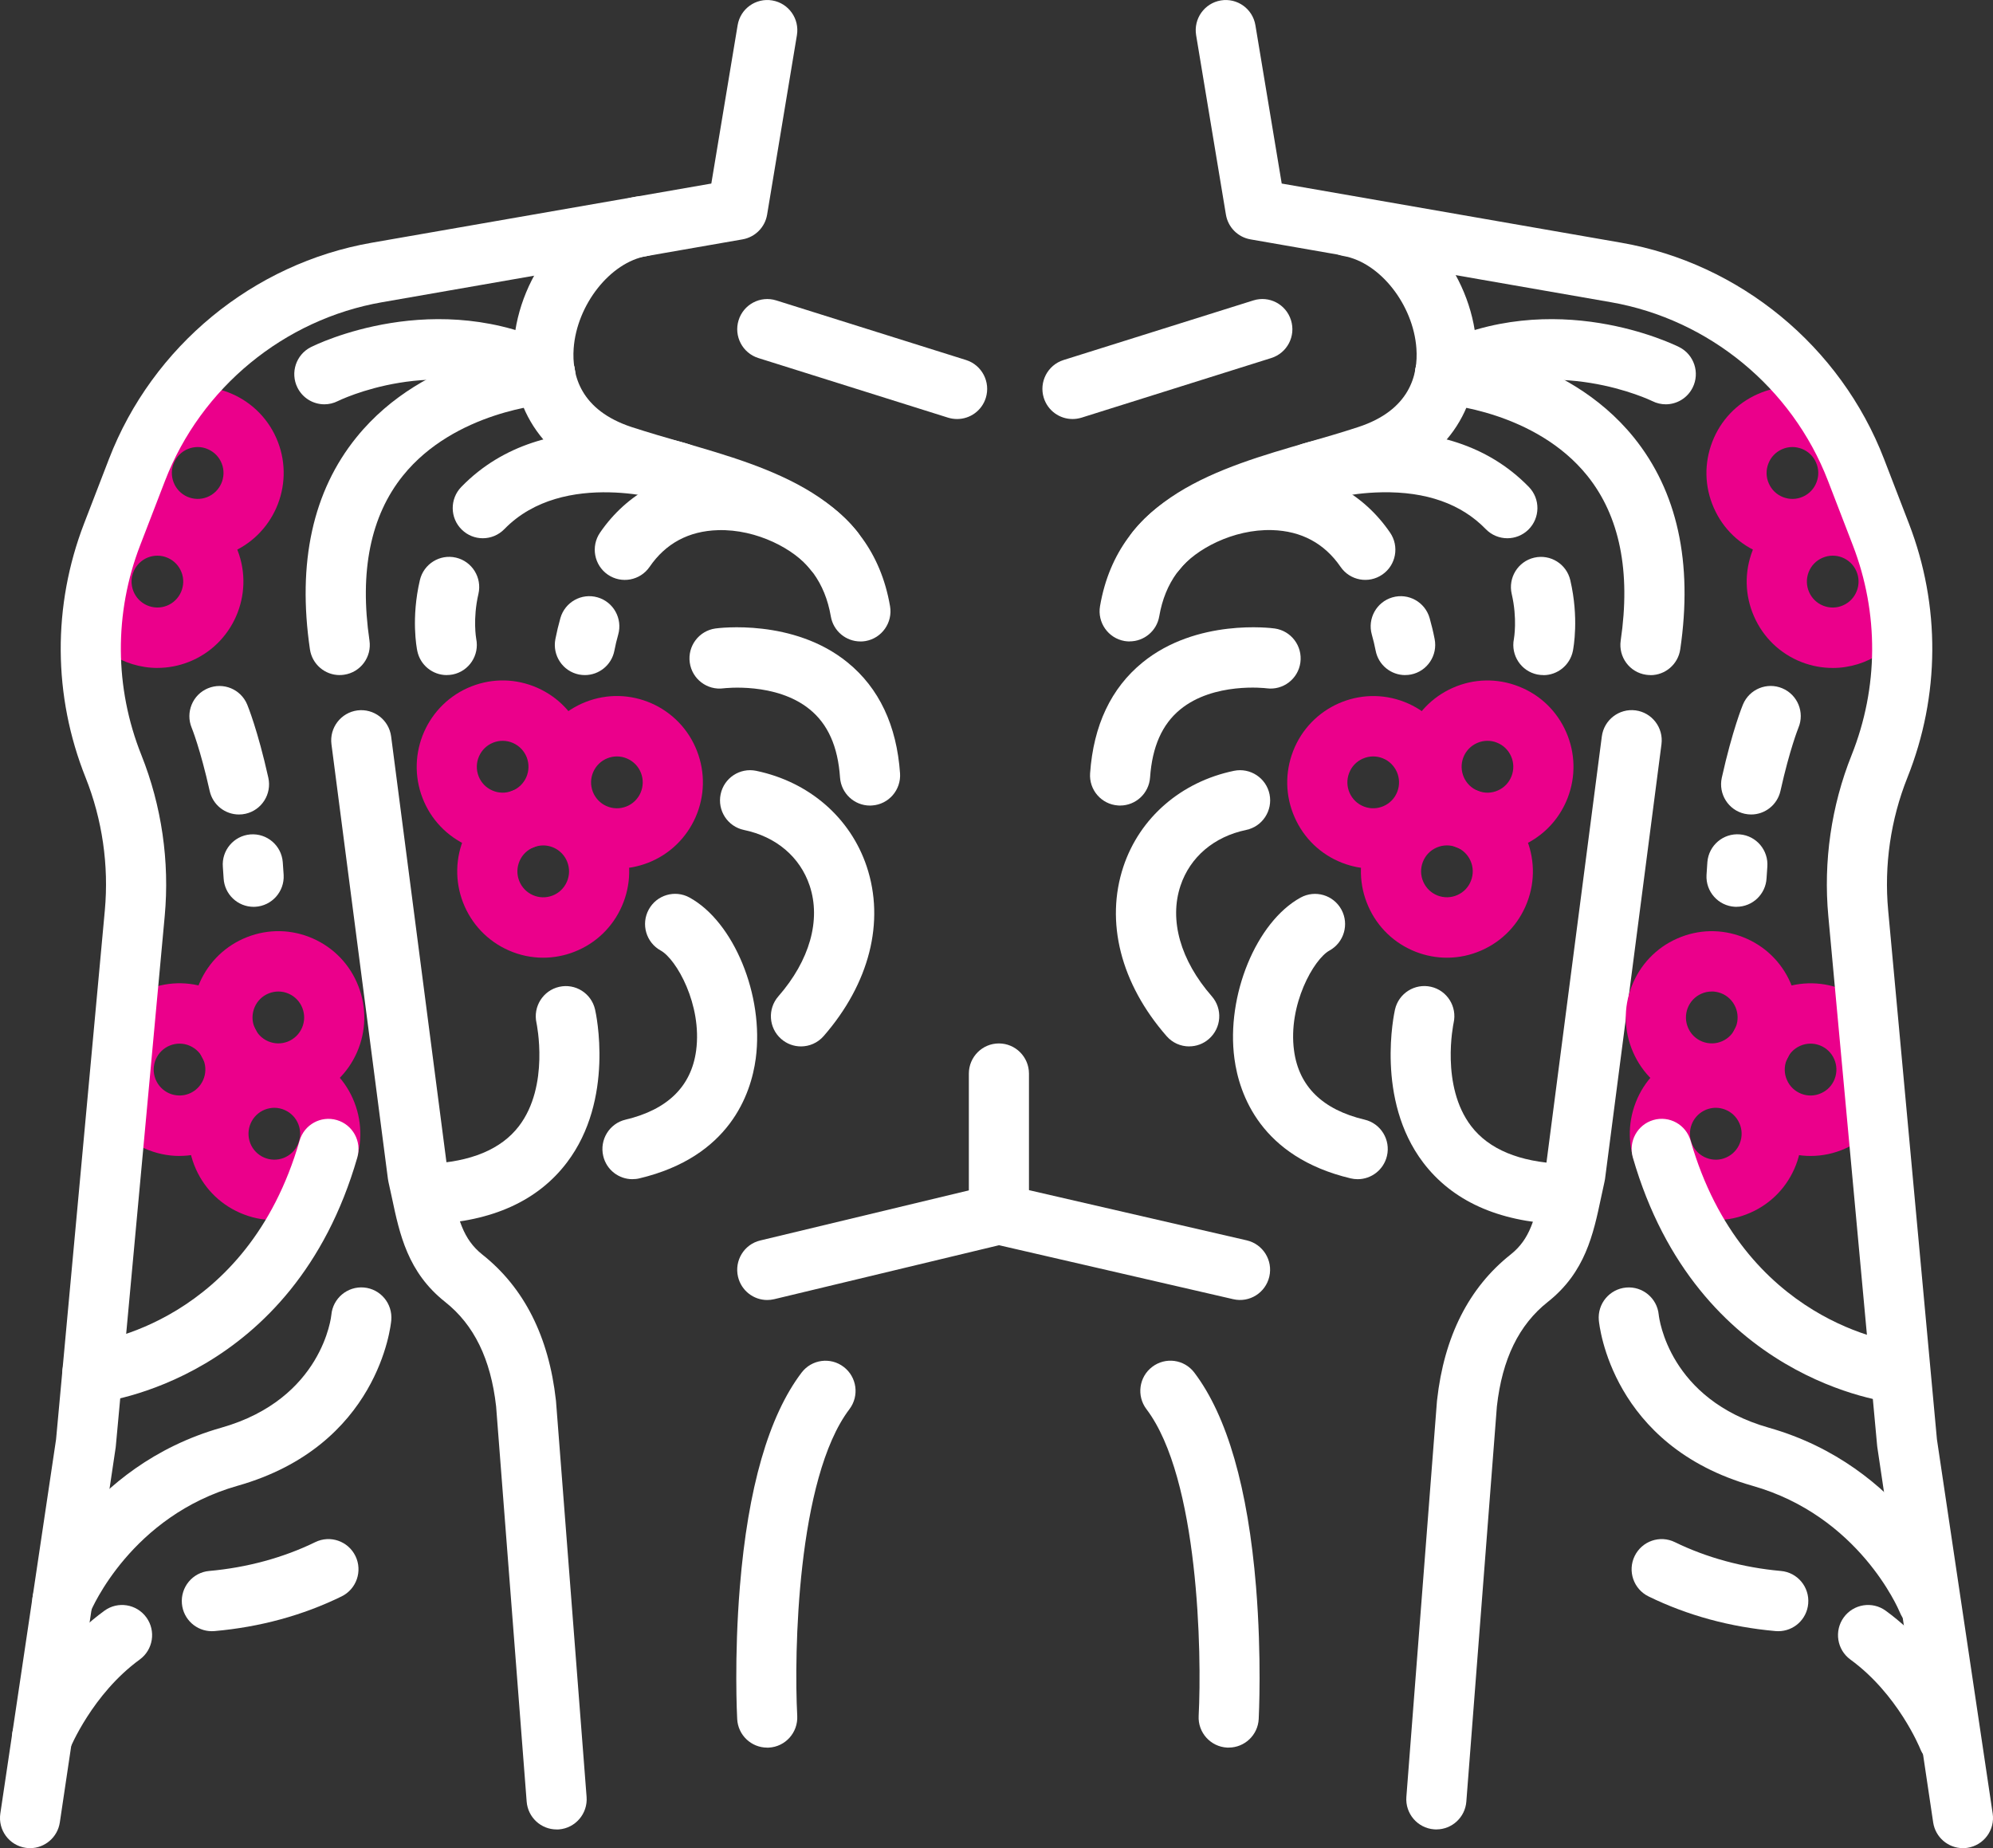 <svg width="55" height="51" viewBox="0 0 55 51" fill="none" xmlns="http://www.w3.org/2000/svg">
<rect x="0" y="0" width="55" height="51" fill="#333333" stroke="none"/>
<g clip-path="url(#clip0_6_10)">
<path d="M39.64 50.484C39.619 50.484 39.597 50.484 39.575 50.481C39.118 50.446 38.776 50.045 38.811 49.586L39.655 38.666C39.655 38.657 39.657 38.647 39.658 38.638C39.852 36.883 40.536 35.531 41.688 34.619C42.223 34.195 42.361 33.643 42.56 32.702C42.589 32.564 42.619 32.424 42.651 32.282L44.205 20.322C44.265 19.865 44.682 19.544 45.136 19.603C45.59 19.663 45.91 20.081 45.851 20.537L44.293 32.536C44.289 32.563 44.285 32.588 44.278 32.615C44.245 32.761 44.214 32.906 44.184 33.048C43.97 34.062 43.747 35.11 42.715 35.926C41.916 36.558 41.456 37.502 41.309 38.808L40.466 49.714C40.433 50.151 40.069 50.483 39.64 50.483V50.484Z" fill="white"/>
<path d="M15.36 50.484C14.931 50.484 14.568 50.152 14.534 49.715L13.691 38.809C13.543 37.502 13.082 36.559 12.284 35.927C11.252 35.11 11.029 34.062 10.815 33.049C10.785 32.907 10.754 32.763 10.72 32.616C10.715 32.59 10.71 32.564 10.706 32.537L9.147 20.538C9.088 20.082 9.409 19.664 9.863 19.604C10.318 19.546 10.734 19.866 10.794 20.323L12.348 32.283C12.38 32.425 12.41 32.565 12.438 32.703C12.638 33.643 12.777 34.196 13.311 34.62C14.463 35.532 15.146 36.885 15.341 38.639C15.341 38.648 15.344 38.658 15.344 38.667L16.188 49.587C16.223 50.046 15.881 50.447 15.424 50.483C15.402 50.485 15.381 50.485 15.359 50.485L15.36 50.484Z" fill="white"/>
<path d="M26.413 11.563C26.331 11.563 26.247 11.551 26.165 11.526L20.927 9.88C20.49 9.742 20.246 9.275 20.383 8.836C20.52 8.397 20.985 8.153 21.422 8.29L26.66 9.935C27.097 10.073 27.341 10.541 27.205 10.979C27.094 11.336 26.767 11.563 26.414 11.563H26.413Z" fill="white"/>
<path d="M29.597 11.563C29.244 11.563 28.917 11.336 28.805 10.979C28.668 10.541 28.912 10.073 29.35 9.935L34.588 8.29C35.026 8.152 35.49 8.396 35.627 8.836C35.765 9.275 35.521 9.742 35.083 9.88L29.845 11.526C29.762 11.551 29.679 11.563 29.597 11.563Z" fill="white"/>
<path d="M23.744 17.701C23.348 17.701 22.998 17.416 22.928 17.01C22.603 15.12 20.984 14.562 18.371 13.807C17.897 13.669 17.406 13.527 16.922 13.369C15.074 12.764 14.047 11.316 14.178 9.497C14.319 7.52 15.805 5.731 17.559 5.426C18.011 5.347 18.44 5.651 18.518 6.104C18.597 6.557 18.294 6.988 17.843 7.067C16.839 7.241 15.918 8.41 15.831 9.616C15.779 10.349 16.015 11.32 17.435 11.786C17.891 11.934 18.368 12.073 18.829 12.206C21.273 12.913 24.043 13.713 24.562 16.727C24.64 17.18 24.337 17.611 23.886 17.69C23.838 17.698 23.791 17.702 23.743 17.702L23.744 17.701Z" fill="white"/>
<path d="M24.009 22.23C23.577 22.23 23.213 21.894 23.182 21.456C23.123 20.599 22.848 19.984 22.345 19.575C21.417 18.818 19.984 18.993 19.97 18.994C19.516 19.056 19.097 18.738 19.035 18.282C18.972 17.827 19.29 17.406 19.744 17.343C19.831 17.331 21.896 17.063 23.391 18.281C24.259 18.987 24.745 20.017 24.838 21.338C24.87 21.797 24.526 22.195 24.07 22.227C24.05 22.229 24.03 22.23 24.01 22.23H24.009Z" fill="white"/>
<path d="M22.104 28.876C21.91 28.876 21.714 28.808 21.557 28.669C21.212 28.366 21.178 27.84 21.48 27.494C22.346 26.503 22.66 25.389 22.344 24.441C22.079 23.648 21.418 23.087 20.531 22.903C20.081 22.809 19.794 22.368 19.887 21.918C19.98 21.467 20.419 21.178 20.868 21.271C22.327 21.575 23.467 22.562 23.918 23.911C24.427 25.436 23.994 27.141 22.729 28.592C22.565 28.779 22.335 28.876 22.105 28.876H22.104Z" fill="white"/>
<path d="M17.453 32.54C17.077 32.54 16.736 32.283 16.647 31.899C16.542 31.451 16.817 31.002 17.263 30.897C18.422 30.622 19.078 29.98 19.211 28.99C19.38 27.725 18.665 26.467 18.233 26.23C17.831 26.009 17.683 25.503 17.903 25.099C18.123 24.695 18.627 24.547 19.029 24.768C20.253 25.439 21.089 27.474 20.856 29.212C20.724 30.193 20.132 31.926 17.646 32.517C17.581 32.533 17.517 32.539 17.454 32.539L17.453 32.54Z" fill="white"/>
<path d="M11.863 33.78C11.422 33.78 11.055 33.43 11.035 32.982C11.015 32.523 11.37 32.134 11.828 32.115C12.993 32.065 13.831 31.715 14.32 31.077C15.174 29.962 14.808 28.243 14.805 28.226C14.706 27.779 14.986 27.333 15.432 27.232C15.878 27.131 16.32 27.41 16.422 27.858C16.445 27.957 16.969 30.337 15.644 32.081C14.844 33.136 13.584 33.708 11.899 33.78C11.886 33.78 11.874 33.78 11.862 33.78H11.863Z" fill="white"/>
<path d="M14.991 26.428C14.666 26.428 14.342 26.361 14.036 26.225C13.456 25.969 13.011 25.501 12.78 24.909C12.55 24.316 12.565 23.669 12.819 23.087C13.075 22.505 13.54 22.056 14.13 21.826C14.721 21.596 15.366 21.61 15.945 21.866C16.525 22.123 16.971 22.591 17.201 23.182C17.431 23.775 17.417 24.423 17.162 25.005C16.907 25.587 16.441 26.035 15.85 26.265C15.571 26.374 15.28 26.428 14.989 26.428H14.991ZM14.991 23.33C14.904 23.33 14.818 23.346 14.733 23.379C14.556 23.448 14.415 23.583 14.339 23.758C14.263 23.933 14.258 24.128 14.327 24.305C14.47 24.673 14.883 24.856 15.249 24.713C15.428 24.644 15.567 24.508 15.643 24.334C15.72 24.159 15.724 23.964 15.655 23.787C15.546 23.503 15.276 23.33 14.991 23.33Z" fill="#EB008B"/>
<path d="M13.871 23.542C13.547 23.542 13.223 23.474 12.916 23.339C12.337 23.082 11.89 22.615 11.661 22.023C11.186 20.799 11.793 19.417 13.012 18.94C13.602 18.709 14.247 18.724 14.827 18.979C15.407 19.236 15.854 19.703 16.082 20.295C16.313 20.888 16.298 21.536 16.044 22.117C15.788 22.699 15.322 23.147 14.733 23.378C14.454 23.487 14.162 23.541 13.872 23.541L13.871 23.542ZM13.872 20.443C13.785 20.443 13.697 20.459 13.613 20.492C13.247 20.635 13.065 21.05 13.207 21.418C13.276 21.597 13.411 21.737 13.585 21.813C13.759 21.89 13.953 21.894 14.13 21.825C14.307 21.756 14.447 21.621 14.524 21.447C14.6 21.271 14.604 21.077 14.536 20.899C14.467 20.722 14.332 20.581 14.159 20.504C14.067 20.463 13.97 20.443 13.872 20.443Z" fill="#EB008B"/>
<path d="M4.348 18.432C3.397 18.432 2.499 17.854 2.134 16.914C1.659 15.69 2.266 14.307 3.485 13.831C4.075 13.6 4.72 13.614 5.3 13.87C5.88 14.126 6.327 14.594 6.556 15.186C7.03 16.41 6.424 17.792 5.205 18.268C4.923 18.378 4.633 18.431 4.348 18.431V18.432ZM4.344 15.334C4.257 15.334 4.169 15.35 4.085 15.382C3.719 15.526 3.537 15.941 3.679 16.308C3.748 16.486 3.883 16.627 4.057 16.704C4.231 16.78 4.425 16.785 4.602 16.716C4.968 16.573 5.151 16.157 5.008 15.79C4.939 15.612 4.804 15.471 4.631 15.395C4.539 15.354 4.442 15.334 4.344 15.334Z" fill="#EB008B"/>
<path d="M7.57 33.669C7.246 33.669 6.922 33.601 6.615 33.465C6.036 33.209 5.589 32.742 5.36 32.15C4.885 30.926 5.491 29.543 6.71 29.067C7.301 28.836 7.946 28.85 8.526 29.106C9.105 29.362 9.552 29.83 9.781 30.422C10.011 31.015 9.997 31.662 9.743 32.244C9.487 32.826 9.021 33.275 8.431 33.504C8.152 33.613 7.861 33.668 7.57 33.668V33.669ZM7.571 30.57C7.484 30.57 7.396 30.587 7.312 30.619C7.135 30.688 6.995 30.824 6.918 30.998C6.842 31.174 6.838 31.368 6.906 31.546C7.049 31.913 7.463 32.096 7.829 31.953C8.006 31.884 8.146 31.749 8.223 31.574C8.299 31.399 8.303 31.205 8.235 31.027C8.166 30.849 8.031 30.708 7.858 30.632C7.766 30.59 7.668 30.57 7.571 30.57Z" fill="#EB008B"/>
<path d="M4.954 31.899C4.63 31.899 4.305 31.831 3.999 31.695C3.419 31.439 2.972 30.971 2.743 30.379C2.513 29.787 2.528 29.139 2.782 28.557C3.038 27.975 3.503 27.528 4.093 27.297C4.684 27.066 5.329 27.08 5.908 27.336C6.488 27.592 6.935 28.06 7.164 28.651C7.394 29.244 7.38 29.892 7.124 30.474C6.869 31.056 6.403 31.503 5.813 31.734C5.534 31.843 5.242 31.898 4.953 31.898L4.954 31.899ZM4.955 28.799C4.867 28.799 4.78 28.816 4.696 28.848C4.33 28.991 4.147 29.407 4.29 29.774C4.359 29.952 4.494 30.093 4.667 30.17C4.842 30.246 5.036 30.251 5.213 30.182C5.579 30.038 5.761 29.623 5.619 29.256C5.55 29.078 5.415 28.937 5.241 28.86C5.15 28.819 5.052 28.799 4.955 28.799Z" fill="#EB008B"/>
<path d="M7.681 30.46C7.356 30.46 7.032 30.393 6.726 30.257C6.146 30.001 5.699 29.533 5.47 28.941C5.24 28.348 5.255 27.701 5.509 27.119C5.765 26.537 6.23 26.09 6.82 25.859C7.411 25.628 8.056 25.642 8.635 25.898C9.215 26.154 9.662 26.622 9.891 27.215C10.121 27.808 10.107 28.455 9.852 29.037C9.597 29.619 9.131 30.066 8.541 30.297C8.262 30.406 7.97 30.46 7.681 30.46ZM7.682 27.361C7.594 27.361 7.507 27.378 7.423 27.41C7.246 27.479 7.105 27.614 7.029 27.789C6.953 27.964 6.948 28.159 7.017 28.336C7.085 28.514 7.22 28.655 7.394 28.732C7.569 28.808 7.762 28.813 7.939 28.744C8.116 28.675 8.257 28.539 8.333 28.365C8.41 28.19 8.414 27.995 8.345 27.818C8.277 27.64 8.142 27.499 7.968 27.422C7.876 27.381 7.779 27.361 7.682 27.361Z" fill="#EB008B"/>
<path d="M5.456 15.435C5.132 15.435 4.808 15.367 4.501 15.231C3.922 14.975 3.475 14.507 3.246 13.915C2.771 12.692 3.377 11.309 4.596 10.833C5.815 10.356 7.193 10.965 7.667 12.189C8.142 13.412 7.536 14.795 6.317 15.271C6.038 15.38 5.746 15.435 5.456 15.435ZM5.456 12.336C5.369 12.336 5.281 12.353 5.197 12.385C4.831 12.528 4.648 12.944 4.791 13.311C4.86 13.489 4.995 13.63 5.168 13.707C5.343 13.783 5.537 13.788 5.714 13.719C6.08 13.576 6.262 13.16 6.12 12.793C6.051 12.615 5.916 12.474 5.742 12.398C5.651 12.356 5.553 12.336 5.456 12.336Z" fill="#EB008B"/>
<path d="M17.024 23.972C16.7 23.972 16.376 23.904 16.069 23.769C15.489 23.512 15.043 23.045 14.814 22.453C14.339 21.229 14.945 19.847 16.164 19.37C16.755 19.139 17.4 19.154 17.98 19.409C18.559 19.666 19.006 20.133 19.235 20.725C19.465 21.318 19.451 21.965 19.197 22.547C18.941 23.129 18.475 23.577 17.886 23.808C17.607 23.916 17.315 23.971 17.025 23.971L17.024 23.972ZM17.025 20.874C16.938 20.874 16.85 20.89 16.766 20.923C16.4 21.066 16.217 21.481 16.36 21.849C16.429 22.026 16.564 22.168 16.737 22.244C16.912 22.321 17.106 22.325 17.283 22.256C17.46 22.188 17.6 22.052 17.677 21.878C17.753 21.702 17.757 21.508 17.689 21.33C17.62 21.152 17.485 21.012 17.311 20.935C17.22 20.894 17.122 20.874 17.025 20.874Z" fill="#EB008B"/>
<path d="M16.142 18.629C16.089 18.629 16.035 18.624 15.98 18.614C15.53 18.524 15.238 18.086 15.327 17.634C15.366 17.437 15.412 17.242 15.465 17.056C15.591 16.614 16.05 16.357 16.491 16.484C16.931 16.611 17.186 17.071 17.06 17.513C17.019 17.655 16.984 17.805 16.954 17.959C16.876 18.355 16.529 18.629 16.141 18.629H16.142Z" fill="white"/>
<path d="M23.021 16.039C22.774 16.039 22.53 15.929 22.366 15.718C21.937 15.166 20.895 14.597 19.813 14.63C19.005 14.654 18.371 14.995 17.927 15.642C17.667 16.021 17.15 16.116 16.773 15.857C16.395 15.596 16.3 15.077 16.559 14.698C17.298 13.62 18.437 13.005 19.763 12.965C21.265 12.919 22.836 13.614 23.675 14.694C23.957 15.057 23.892 15.58 23.531 15.863C23.379 15.982 23.199 16.04 23.021 16.04V16.039Z" fill="white"/>
<path d="M13.323 14.853C13.114 14.853 12.905 14.774 12.744 14.616C12.415 14.295 12.41 13.768 12.729 13.438C15.097 11 18.86 12.207 19.02 12.261C19.454 12.405 19.691 12.876 19.548 13.312C19.404 13.749 18.936 13.986 18.501 13.843C18.473 13.834 15.558 12.914 13.918 14.602C13.755 14.769 13.539 14.853 13.323 14.853Z" fill="white"/>
<path d="M12.328 18.629C11.942 18.629 11.597 18.357 11.516 17.963C11.497 17.873 11.343 17.054 11.587 16.01C11.691 15.562 12.138 15.284 12.583 15.388C13.029 15.492 13.307 15.941 13.203 16.389C13.043 17.077 13.141 17.624 13.142 17.629C13.234 18.08 12.945 18.52 12.496 18.612C12.44 18.623 12.384 18.628 12.329 18.628L12.328 18.629Z" fill="white"/>
<path d="M9.373 18.629C8.968 18.629 8.614 18.332 8.553 17.918C8.202 15.523 8.633 13.556 9.837 12.068C11.739 9.714 14.861 9.5 14.994 9.492C15.452 9.466 15.845 9.814 15.872 10.273C15.9 10.732 15.553 11.126 15.097 11.155C15.07 11.157 12.551 11.345 11.118 13.128C10.226 14.238 9.916 15.767 10.196 17.674C10.264 18.13 9.95 18.553 9.497 18.619C9.456 18.626 9.415 18.628 9.375 18.628L9.373 18.629Z" fill="white"/>
<path d="M8.952 11.157C8.647 11.157 8.355 10.989 8.209 10.697C8.004 10.286 8.17 9.786 8.579 9.579C8.718 9.509 12.036 7.877 15.414 9.579C15.824 9.786 15.99 10.286 15.784 10.697C15.578 11.108 15.079 11.275 14.67 11.068C12.027 9.737 9.35 11.055 9.323 11.068C9.204 11.128 9.077 11.157 8.952 11.157Z" fill="white"/>
<path d="M1.721 45.011C1.616 45.011 1.51 44.991 1.406 44.948C0.983 44.774 0.781 44.289 0.954 43.865C1.01 43.726 2.375 40.456 6.106 39.398C8.907 38.603 9.143 36.308 9.144 36.285C9.185 35.826 9.589 35.489 10.045 35.529C10.502 35.57 10.838 35.974 10.798 36.433C10.786 36.574 10.447 39.897 6.558 41C3.626 41.832 2.534 44.388 2.489 44.496C2.356 44.816 2.047 45.01 1.721 45.01V45.011Z" fill="white"/>
<path d="M5.845 45.013C5.421 45.013 5.058 44.687 5.02 44.254C4.98 43.795 5.318 43.391 5.773 43.351C6.812 43.259 7.824 42.984 8.699 42.556C9.111 42.354 9.608 42.526 9.809 42.939C10.01 43.352 9.839 43.851 9.427 44.053C8.357 44.577 7.176 44.899 5.921 45.01C5.896 45.012 5.871 45.013 5.846 45.013H5.845Z" fill="white"/>
<path d="M1.159 48.782C1.059 48.782 0.956 48.764 0.856 48.725C0.429 48.556 0.22 48.073 0.387 47.645C0.418 47.566 1.163 45.7 2.882 44.448C3.252 44.178 3.771 44.262 4.04 44.634C4.309 45.006 4.226 45.526 3.855 45.796C2.547 46.749 1.937 48.239 1.93 48.254C1.802 48.581 1.489 48.782 1.158 48.782H1.159Z" fill="white"/>
<path d="M2.549 38.717C2.128 38.717 1.768 38.397 1.725 37.968C1.678 37.512 2.009 37.105 2.464 37.056C2.647 37.036 6.817 36.511 8.267 31.477C8.394 31.035 8.854 30.78 9.295 30.908C9.735 31.036 9.988 31.498 9.861 31.94C8.09 38.09 2.856 38.691 2.635 38.714C2.606 38.717 2.579 38.718 2.55 38.718L2.549 38.717Z" fill="white"/>
<path d="M6.998 25.024C6.56 25.024 6.194 24.679 6.171 24.235C6.165 24.131 6.158 24.026 6.15 23.924C6.112 23.466 6.452 23.064 6.908 23.026C7.365 22.989 7.766 23.329 7.803 23.788C7.813 23.907 7.821 24.026 7.828 24.146C7.852 24.606 7.5 24.998 7.043 25.023C7.029 25.023 7.014 25.024 6.999 25.024H6.998Z" fill="white"/>
<path d="M6.594 22.476C6.214 22.476 5.872 22.213 5.786 21.824C5.529 20.671 5.292 20.086 5.289 20.081C5.115 19.657 5.315 19.169 5.738 18.994C6.161 18.818 6.644 19.017 6.821 19.44C6.833 19.468 7.112 20.145 7.405 21.461C7.505 21.91 7.224 22.355 6.777 22.456C6.716 22.47 6.655 22.476 6.595 22.476H6.594Z" fill="white"/>
<path d="M31.176 17.701C31.13 17.701 31.082 17.697 31.033 17.689C30.582 17.61 30.279 17.179 30.357 16.726C30.876 13.712 33.646 12.912 36.09 12.205C36.551 12.072 37.028 11.934 37.484 11.784C38.904 11.319 39.14 10.347 39.088 9.615C39.002 8.407 38.081 7.24 37.077 7.065C36.625 6.986 36.323 6.555 36.401 6.102C36.479 5.649 36.909 5.345 37.36 5.424C39.114 5.729 40.6 7.518 40.742 9.495C40.872 11.315 39.846 12.762 37.997 13.367C37.514 13.524 37.023 13.667 36.548 13.804C33.935 14.559 32.317 15.118 31.991 17.008C31.922 17.413 31.571 17.699 31.175 17.699L31.176 17.701Z" fill="white"/>
<path d="M30.912 22.23C30.892 22.23 30.872 22.23 30.852 22.227C30.395 22.195 30.05 21.797 30.083 21.338C30.176 20.015 30.663 18.987 31.53 18.281C33.026 17.062 35.09 17.331 35.177 17.343C35.631 17.407 35.948 17.826 35.886 18.282C35.825 18.736 35.407 19.055 34.954 18.994C34.922 18.989 33.492 18.82 32.569 19.579C32.07 19.989 31.798 20.603 31.738 21.454C31.707 21.893 31.343 22.229 30.912 22.229V22.23Z" fill="white"/>
<path d="M32.817 28.876C32.585 28.876 32.356 28.779 32.193 28.591C30.927 27.142 30.495 25.437 31.003 23.911C31.454 22.562 32.594 21.574 34.053 21.271C34.502 21.178 34.942 21.468 35.035 21.918C35.127 22.368 34.839 22.809 34.391 22.902C33.504 23.087 32.843 23.648 32.578 24.441C32.261 25.389 32.575 26.502 33.442 27.493C33.744 27.84 33.709 28.365 33.364 28.668C33.207 28.807 33.011 28.875 32.818 28.875L32.817 28.876Z" fill="white"/>
<path d="M37.467 32.54C37.404 32.54 37.34 32.533 37.276 32.518C34.789 31.927 34.197 30.194 34.066 29.213C33.832 27.476 34.669 25.44 35.892 24.769C36.295 24.548 36.798 24.697 37.018 25.1C37.238 25.503 37.09 26.01 36.688 26.231C36.257 26.467 35.541 27.727 35.711 28.99C35.843 29.98 36.499 30.622 37.659 30.897C38.104 31.002 38.381 31.451 38.275 31.899C38.184 32.282 37.844 32.54 37.468 32.54H37.467Z" fill="white"/>
<path d="M43.057 33.78C43.045 33.78 43.033 33.78 43.02 33.78C41.336 33.708 40.076 33.136 39.275 32.081C37.952 30.337 38.475 27.959 38.497 27.858C38.599 27.409 39.045 27.129 39.492 27.231C39.937 27.333 40.216 27.779 40.115 28.226C40.109 28.257 39.749 29.965 40.6 31.077C41.089 31.715 41.928 32.064 43.092 32.115C43.55 32.135 43.906 32.524 43.886 32.982C43.867 33.43 43.499 33.78 43.057 33.78Z" fill="white"/>
<path d="M39.93 26.428C39.639 26.428 39.348 26.374 39.069 26.265C38.478 26.034 38.013 25.587 37.758 25.005C37.503 24.423 37.489 23.775 37.719 23.182C37.95 22.589 38.395 22.122 38.975 21.866C39.555 21.61 40.2 21.597 40.79 21.826C42.009 22.303 42.616 23.686 42.141 24.909C41.911 25.502 41.465 25.97 40.886 26.225C40.579 26.361 40.256 26.428 39.931 26.428H39.93ZM39.93 23.329C39.832 23.329 39.735 23.349 39.643 23.39C39.468 23.467 39.334 23.608 39.266 23.785C39.197 23.963 39.201 24.159 39.278 24.333C39.355 24.508 39.495 24.643 39.672 24.712C39.849 24.78 40.044 24.777 40.217 24.699C40.392 24.623 40.526 24.482 40.594 24.304C40.737 23.936 40.555 23.52 40.189 23.378C40.105 23.345 40.017 23.329 39.93 23.329Z" fill="#EB008B"/>
<path d="M41.046 23.541C40.761 23.541 40.469 23.489 40.188 23.379C39.598 23.148 39.132 22.701 38.878 22.119C38.622 21.537 38.609 20.889 38.839 20.296C39.069 19.703 39.515 19.236 40.094 18.98C40.674 18.724 41.319 18.71 41.91 18.942C42.501 19.172 42.966 19.62 43.221 20.202C43.476 20.784 43.49 21.431 43.26 22.024C42.894 22.965 41.996 23.542 41.046 23.542V23.541ZM41.048 20.443C40.951 20.443 40.853 20.463 40.762 20.504C40.587 20.581 40.453 20.722 40.384 20.899C40.242 21.267 40.424 21.683 40.79 21.825C40.967 21.894 41.162 21.891 41.336 21.813C41.511 21.737 41.644 21.596 41.713 21.418C41.782 21.24 41.778 21.045 41.701 20.87C41.624 20.695 41.484 20.561 41.307 20.492C41.223 20.458 41.136 20.443 41.048 20.443Z" fill="#EB008B"/>
<path d="M50.573 18.432C50.288 18.432 49.998 18.38 49.715 18.27C49.125 18.039 48.659 17.591 48.405 17.009C48.149 16.427 48.136 15.78 48.366 15.187C48.596 14.594 49.042 14.126 49.621 13.871C50.201 13.614 50.846 13.601 51.437 13.832C52.028 14.063 52.493 14.511 52.748 15.092C53.003 15.674 53.017 16.322 52.786 16.915C52.421 17.855 51.523 18.433 50.573 18.433V18.432ZM50.576 15.334C50.479 15.334 50.382 15.354 50.29 15.395C50.115 15.471 49.981 15.612 49.912 15.79C49.77 16.157 49.952 16.574 50.318 16.716C50.495 16.785 50.69 16.782 50.864 16.704C51.039 16.627 51.172 16.486 51.241 16.308C51.31 16.131 51.306 15.935 51.229 15.761C51.153 15.586 51.012 15.451 50.835 15.382C50.751 15.349 50.664 15.334 50.576 15.334Z" fill="#EB008B"/>
<path d="M47.35 33.669C47.059 33.669 46.769 33.614 46.49 33.505C45.899 33.275 45.433 32.827 45.179 32.245C44.923 31.663 44.91 31.016 45.14 30.423C45.615 29.199 46.992 28.59 48.211 29.067C48.802 29.298 49.267 29.745 49.522 30.327C49.777 30.909 49.791 31.557 49.561 32.15C49.331 32.743 48.885 33.21 48.305 33.465C47.999 33.601 47.676 33.669 47.35 33.669ZM47.35 30.57C47.065 30.57 46.795 30.744 46.685 31.027C46.617 31.204 46.62 31.4 46.698 31.574C46.774 31.75 46.914 31.884 47.092 31.953C47.269 32.022 47.463 32.019 47.637 31.941C47.812 31.864 47.946 31.723 48.014 31.546C48.083 31.368 48.079 31.172 48.002 30.998C47.926 30.823 47.785 30.688 47.608 30.619C47.523 30.586 47.437 30.57 47.35 30.57Z" fill="#EB008B"/>
<path d="M49.967 31.899C49.676 31.899 49.385 31.844 49.106 31.735C48.515 31.504 48.05 31.057 47.795 30.475C47.539 29.893 47.526 29.246 47.756 28.653C48.231 27.429 49.609 26.82 50.827 27.297C51.418 27.528 51.884 27.975 52.138 28.557C52.394 29.139 52.407 29.786 52.177 30.379C51.947 30.972 51.501 31.44 50.921 31.695C50.615 31.831 50.292 31.899 49.967 31.899ZM49.965 28.799C49.868 28.799 49.771 28.819 49.679 28.86C49.504 28.937 49.37 29.078 49.302 29.256C49.233 29.433 49.236 29.629 49.314 29.803C49.39 29.979 49.531 30.113 49.708 30.182C49.885 30.252 50.08 30.247 50.253 30.169C50.428 30.093 50.562 29.952 50.63 29.774C50.773 29.407 50.59 28.99 50.224 28.848C50.14 28.816 50.053 28.799 49.965 28.799Z" fill="#EB008B"/>
<path d="M47.24 30.46C46.949 30.46 46.658 30.406 46.379 30.297C45.788 30.066 45.323 29.619 45.068 29.037C44.813 28.455 44.799 27.808 45.029 27.215C45.26 26.622 45.705 26.154 46.285 25.899C46.865 25.642 47.51 25.629 48.1 25.86C48.691 26.091 49.157 26.538 49.411 27.12C49.667 27.702 49.68 28.349 49.45 28.942C49.22 29.535 48.774 30.003 48.194 30.258C47.888 30.394 47.565 30.462 47.24 30.462V30.46ZM47.239 27.361C47.141 27.361 47.044 27.381 46.952 27.422C46.777 27.499 46.644 27.64 46.575 27.817C46.506 27.995 46.51 28.191 46.587 28.365C46.663 28.541 46.804 28.675 46.981 28.744C47.158 28.812 47.353 28.809 47.526 28.732C47.701 28.655 47.835 28.514 47.904 28.336C48.046 27.969 47.864 27.552 47.498 27.409C47.413 27.377 47.326 27.36 47.239 27.36V27.361Z" fill="#EB008B"/>
<path d="M49.465 15.435C49.175 15.435 48.884 15.38 48.605 15.271C48.014 15.04 47.548 14.593 47.294 14.011C47.038 13.429 47.025 12.782 47.255 12.189C47.485 11.596 47.931 11.128 48.511 10.873C49.09 10.616 49.735 10.603 50.326 10.834C50.917 11.065 51.383 11.512 51.637 12.094C51.893 12.676 51.906 13.323 51.676 13.916C51.446 14.509 51 14.977 50.42 15.232C50.114 15.368 49.791 15.436 49.465 15.436V15.435ZM49.464 12.336C49.367 12.336 49.27 12.356 49.178 12.397C49.003 12.474 48.869 12.615 48.801 12.793C48.732 12.97 48.735 13.166 48.813 13.34C48.889 13.516 49.03 13.65 49.207 13.719C49.384 13.788 49.578 13.784 49.752 13.707C49.927 13.63 50.061 13.489 50.129 13.311C50.198 13.134 50.194 12.938 50.117 12.764C50.041 12.588 49.9 12.454 49.723 12.385C49.639 12.353 49.552 12.336 49.464 12.336Z" fill="#EB008B"/>
<path d="M37.893 23.971C37.608 23.971 37.317 23.919 37.036 23.809C36.445 23.578 35.979 23.13 35.725 22.548C35.469 21.966 35.456 21.319 35.686 20.726C36.161 19.502 37.538 18.894 38.757 19.37C39.348 19.601 39.813 20.049 40.068 20.631C40.324 21.212 40.337 21.86 40.107 22.453C39.742 23.393 38.843 23.971 37.893 23.971ZM37.895 20.874C37.798 20.874 37.701 20.894 37.609 20.935C37.434 21.011 37.3 21.152 37.232 21.33C37.089 21.698 37.271 22.114 37.638 22.256C38.004 22.399 38.419 22.216 38.56 21.849C38.703 21.481 38.52 21.065 38.154 20.923C38.07 20.89 37.983 20.874 37.895 20.874Z" fill="#EB008B"/>
<path d="M38.777 18.629C38.389 18.629 38.042 18.355 37.964 17.958C37.934 17.805 37.899 17.657 37.858 17.513C37.732 17.071 37.987 16.611 38.427 16.484C38.868 16.357 39.327 16.614 39.453 17.056C39.506 17.244 39.553 17.438 39.591 17.634C39.68 18.085 39.388 18.524 38.938 18.613C38.884 18.624 38.83 18.628 38.777 18.628V18.629Z" fill="white"/>
<path d="M31.899 16.039C31.721 16.039 31.541 15.981 31.39 15.862C31.028 15.579 30.964 15.056 31.246 14.693C32.084 13.613 33.652 12.921 35.157 12.964C36.484 13.004 37.622 13.619 38.361 14.697C38.621 15.076 38.526 15.595 38.148 15.855C37.77 16.116 37.254 16.021 36.994 15.641C36.549 14.994 35.915 14.653 35.108 14.628C34.026 14.596 32.984 15.165 32.554 15.717C32.391 15.928 32.146 16.038 31.899 16.038V16.039Z" fill="white"/>
<path d="M41.597 14.853C41.381 14.853 41.165 14.768 41.003 14.602C40.326 13.904 39.361 13.562 38.131 13.585C37.178 13.601 36.427 13.841 36.421 13.843C35.986 13.988 35.517 13.75 35.373 13.312C35.23 12.876 35.466 12.405 35.902 12.261C36.061 12.209 39.824 11.002 42.192 13.438C42.512 13.768 42.505 14.294 42.178 14.616C42.016 14.774 41.807 14.853 41.598 14.853H41.597Z" fill="white"/>
<path d="M42.592 18.629C42.537 18.629 42.482 18.624 42.425 18.613C41.978 18.521 41.69 18.084 41.778 17.636C41.782 17.617 41.877 17.071 41.718 16.39C41.614 15.942 41.892 15.493 42.338 15.389C42.784 15.285 43.231 15.563 43.335 16.011C43.578 17.056 43.423 17.874 43.406 17.964C43.325 18.358 42.98 18.631 42.593 18.631L42.592 18.629Z" fill="white"/>
<path d="M45.548 18.629C45.507 18.629 45.468 18.626 45.425 18.62C44.972 18.554 44.659 18.13 44.726 17.675C45.007 15.768 44.697 14.239 43.805 13.129C42.371 11.345 39.851 11.158 39.826 11.156C39.37 11.126 39.023 10.731 39.051 10.272C39.08 9.813 39.472 9.466 39.929 9.493C40.06 9.501 43.182 9.717 45.086 12.069C46.289 13.557 46.721 15.524 46.369 17.919C46.308 18.333 45.954 18.631 45.549 18.631L45.548 18.629Z" fill="white"/>
<path d="M45.969 11.157C45.845 11.157 45.719 11.129 45.599 11.069C45.564 11.052 42.867 9.75 40.251 11.068C39.841 11.275 39.342 11.108 39.136 10.697C38.931 10.286 39.097 9.786 39.506 9.579C42.885 7.877 46.202 9.509 46.342 9.579C46.751 9.786 46.917 10.286 46.711 10.697C46.565 10.988 46.273 11.157 45.969 11.157Z" fill="white"/>
<path d="M53.199 45.013C52.872 45.013 52.562 44.818 52.43 44.495C52.386 44.389 51.294 41.833 48.363 41.001C44.473 39.897 44.136 36.575 44.122 36.434C44.081 35.975 44.419 35.571 44.876 35.53C45.329 35.49 45.732 35.824 45.775 36.279C45.787 36.388 46.062 38.617 48.814 39.398C52.544 40.456 53.91 43.726 53.967 43.865C54.139 44.292 53.936 44.777 53.512 44.951C53.409 44.993 53.303 45.013 53.199 45.013Z" fill="white"/>
<path d="M49.075 45.013C49.051 45.013 49.026 45.013 49.001 45.01C47.744 44.899 46.564 44.577 45.493 44.053C45.081 43.851 44.91 43.352 45.111 42.939C45.313 42.526 45.808 42.354 46.221 42.556C47.096 42.984 48.108 43.259 49.147 43.351C49.604 43.391 49.941 43.795 49.9 44.254C49.863 44.687 49.5 45.013 49.075 45.013Z" fill="white"/>
<path d="M53.761 48.782C53.43 48.782 53.118 48.582 52.99 48.256C52.978 48.227 52.374 46.749 51.065 45.796C50.694 45.526 50.612 45.006 50.88 44.634C51.149 44.262 51.668 44.178 52.039 44.448C53.758 45.7 54.502 47.566 54.533 47.645C54.7 48.073 54.491 48.557 54.064 48.725C53.965 48.764 53.862 48.782 53.761 48.782Z" fill="white"/>
<path d="M52.372 38.717C52.344 38.717 52.315 38.716 52.288 38.712C52.065 38.69 46.831 38.088 45.06 31.939C44.933 31.497 45.187 31.035 45.627 30.907C46.067 30.779 46.527 31.034 46.654 31.476C48.106 36.515 52.281 37.036 52.458 37.054C52.911 37.105 53.241 37.514 53.194 37.971C53.148 38.398 52.79 38.716 52.372 38.716V38.717Z" fill="white"/>
<path d="M47.922 25.024C47.908 25.024 47.892 25.024 47.878 25.023C47.42 24.998 47.069 24.606 47.094 24.146C47.1 24.025 47.108 23.905 47.118 23.787C47.156 23.328 47.556 22.988 48.013 23.025C48.47 23.062 48.809 23.465 48.772 23.923C48.763 24.025 48.756 24.13 48.751 24.234C48.728 24.678 48.361 25.023 47.923 25.023L47.922 25.024Z" fill="white"/>
<path d="M48.326 22.476C48.266 22.476 48.206 22.469 48.145 22.456C47.698 22.356 47.416 21.911 47.516 21.461C47.809 20.145 48.088 19.468 48.1 19.44C48.277 19.016 48.763 18.816 49.186 18.994C49.608 19.171 49.807 19.658 49.631 20.081C49.626 20.094 49.39 20.678 49.135 21.824C49.048 22.212 48.706 22.476 48.326 22.476Z" fill="white"/>
<path d="M0.831 51C0.79 51 0.749 50.997 0.707 50.991C0.253 50.923 -0.059 50.499 0.009 50.044L1.547 39.722L2.893 25.121C3.007 23.881 2.823 22.613 2.362 21.457C1.461 19.203 1.447 16.714 2.32 14.448L3.007 12.666C4.206 9.556 6.985 7.269 10.259 6.698L19.63 5.065L20.356 0.696C20.431 0.242 20.858 -0.064 21.311 0.012C21.763 0.088 22.068 0.516 21.992 0.971L21.17 5.921C21.113 6.27 20.84 6.544 20.493 6.605L10.543 8.34C7.839 8.811 5.544 10.7 4.554 13.268L3.867 15.05C3.146 16.92 3.158 18.976 3.902 20.837C4.461 22.237 4.684 23.772 4.546 25.275L3.197 39.898C3.196 39.914 3.194 39.93 3.192 39.945L1.651 50.29C1.589 50.703 1.235 51 0.831 51Z" fill="white"/>
<path d="M54.169 51C53.765 51 53.411 50.703 53.349 50.29L51.809 39.945C51.806 39.93 51.804 39.914 51.803 39.898L50.455 25.275C50.316 23.772 50.538 22.237 51.098 20.837C51.842 18.976 51.854 16.92 51.133 15.05L50.446 13.268C49.456 10.7 47.16 8.812 44.458 8.34L34.507 6.605C34.16 6.544 33.889 6.271 33.831 5.921L33.009 0.971C32.934 0.516 33.239 0.088 33.691 0.012C34.144 -0.063 34.57 0.243 34.645 0.696L35.371 5.065L44.742 6.698C48.015 7.269 50.794 9.556 51.993 12.666L52.68 14.448C53.554 16.714 53.539 19.203 52.638 21.457C52.176 22.613 51.992 23.881 52.107 25.121L53.453 39.722L54.991 50.044C55.059 50.499 54.747 50.922 54.293 50.991C54.251 50.998 54.21 51 54.169 51Z" fill="white"/>
<path d="M21.173 35.874C20.798 35.874 20.459 35.618 20.367 35.234C20.261 34.787 20.535 34.337 20.981 34.231L27.373 32.696C27.497 32.666 27.627 32.666 27.751 32.694L34.406 34.228C34.853 34.332 35.132 34.778 35.029 35.227C34.926 35.675 34.481 35.955 34.035 35.852L27.57 34.362L21.367 35.851C21.302 35.866 21.238 35.874 21.173 35.874Z" fill="white"/>
<path d="M27.566 34.339C27.108 34.339 26.737 33.966 26.737 33.507V29.627C26.737 29.167 27.108 28.794 27.566 28.794C28.024 28.794 28.396 29.167 28.396 29.627V33.507C28.396 33.966 28.024 34.339 27.566 34.339Z" fill="white"/>
<path d="M21.171 48.226C20.733 48.226 20.367 47.882 20.344 47.438C20.34 47.37 20.257 45.75 20.418 43.785C20.641 41.062 21.213 39.075 22.12 37.879C22.398 37.512 22.918 37.441 23.283 37.72C23.648 37.998 23.719 38.52 23.441 38.887C21.992 40.799 21.91 45.644 22.001 47.35C22.025 47.81 21.674 48.202 21.216 48.226C21.201 48.226 21.187 48.227 21.171 48.227V48.226Z" fill="white"/>
<path d="M33.908 48.226C33.893 48.226 33.879 48.226 33.863 48.225C33.406 48.2 33.054 47.809 33.079 47.349C33.168 45.642 33.085 40.795 31.638 38.886C31.361 38.519 31.431 37.997 31.797 37.719C32.162 37.44 32.682 37.511 32.959 37.877C33.865 39.073 34.438 41.061 34.662 43.784C34.822 45.748 34.739 47.369 34.736 47.437C34.713 47.881 34.346 48.225 33.908 48.225V48.226Z" fill="white"/>
</g>
<defs>
<clipPath id="clip0_6_10">
<rect width="55" height="51" fill="white"/>
</clipPath>
</defs>
</svg>
